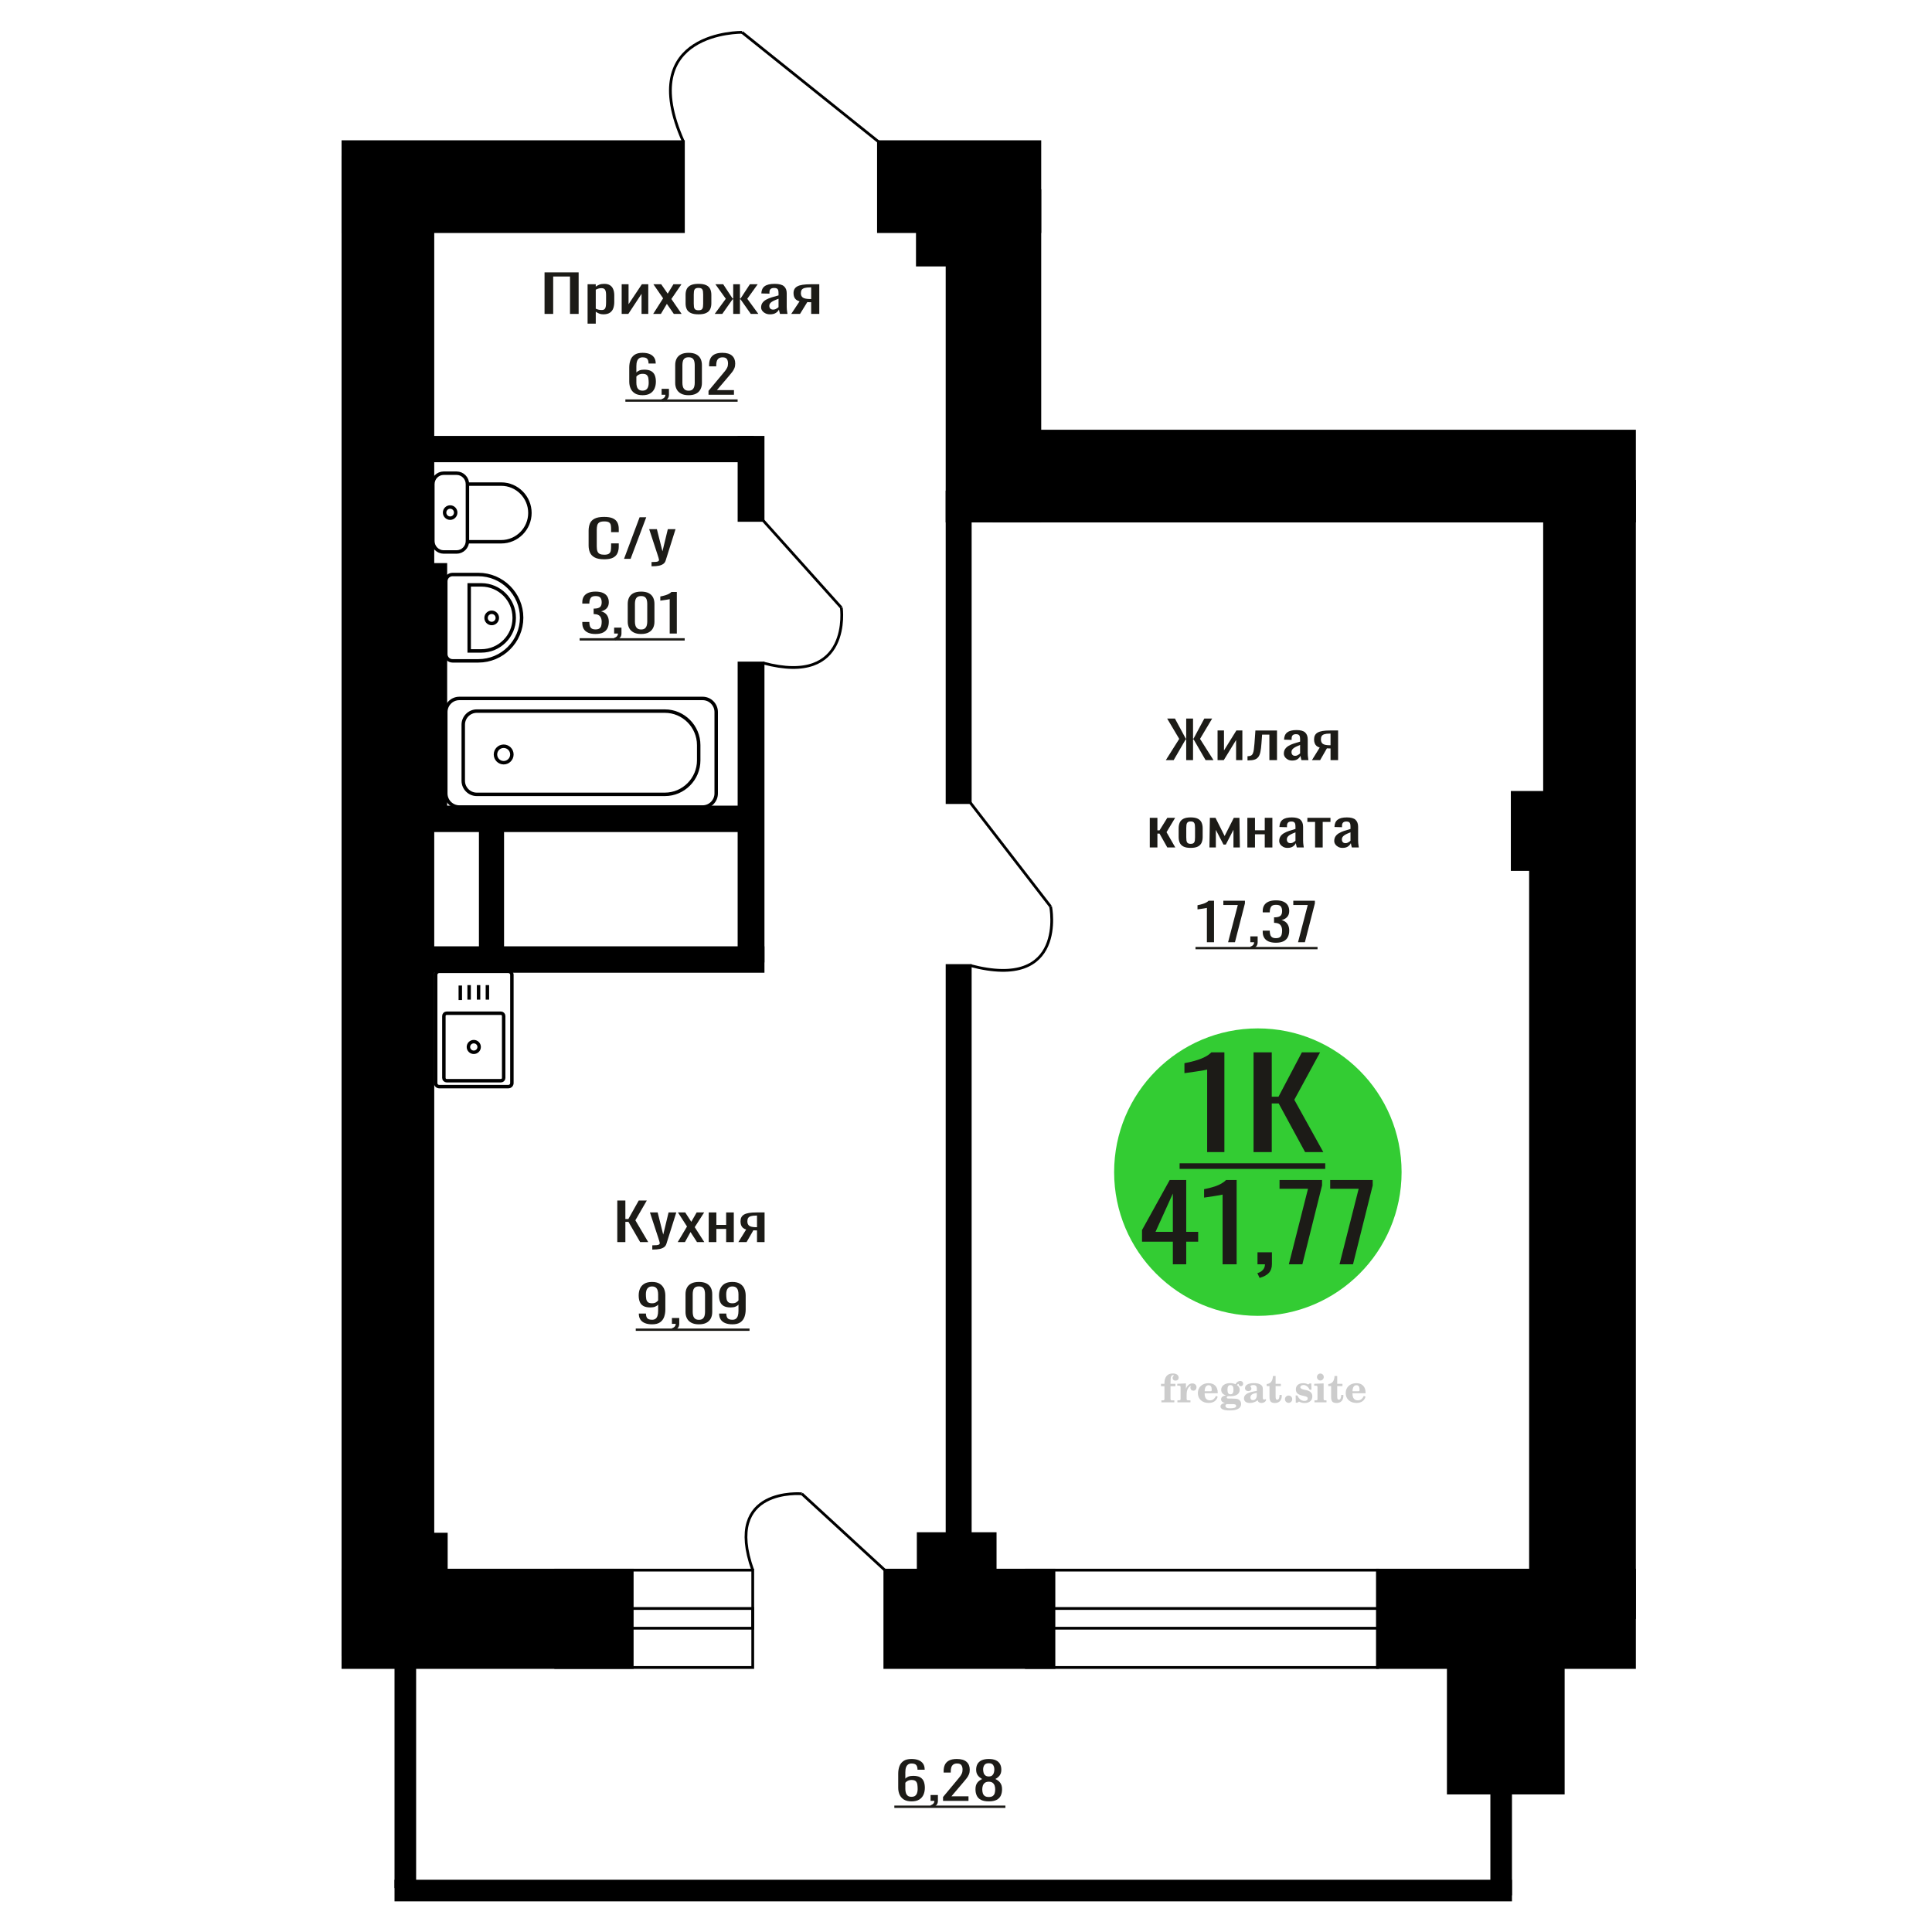 <?xml version="1.0" encoding="UTF-8"?>
<!DOCTYPE svg PUBLIC "-//W3C//DTD SVG 1.1//EN" "http://www.w3.org/Graphics/SVG/1.1/DTD/svg11.dtd">
<!-- Creator: CorelDRAW 2019 -->
<svg xmlns="http://www.w3.org/2000/svg" xml:space="preserve" width="140mm" height="140mm" version="1.1" style="shape-rendering:geometricPrecision; text-rendering:geometricPrecision; image-rendering:optimizeQuality; fill-rule:evenodd; clip-rule:evenodd"
viewBox="0 0 14000 14000"
 xmlns:xlink="http://www.w3.org/1999/xlink">
 <defs>
  <style type="text/css">
   <![CDATA[
    .str0 {stroke:black;stroke-width:25;stroke-miterlimit:22.926}
    .str2 {stroke:black;stroke-width:25.01;stroke-miterlimit:22.926}
    .str1 {stroke:black;stroke-width:20;stroke-miterlimit:22.926}
    .fil1 {fill:none}
    .fil5 {fill:black}
    .fil4 {fill:#1C1B17}
    .fil3 {fill:#33CC33}
    .fil0 {fill:#1C1B17;fill-rule:nonzero}
    .fil2 {fill:#CCCCCC;fill-rule:nonzero}
   ]]>
  </style>
 </defs>
 <g id="Слой_x0020_1">
  <polygon class="fil0" points="3945.98,2274.79 3945.98,1973.59 4193.03,1973.59 4193.03,2274.79 4130.44,2274.79 4130.44,2003.71 4008.58,2003.71 4008.58,2274.79 "/>
  <path id="1" class="fil0" d="M4257.85 2345.44l0 -285.58 59.27 0 0 17.11c7.02,-5.46 15.51,-10.17 25.48,-14.13 9.98,-3.97 21.79,-5.95 35.45,-5.95 16.63,0 29.82,2.91 39.61,8.73 9.79,5.83 17.07,13.14 21.88,21.94 4.8,8.8 7.94,17.73 9.42,26.78 1.47,9.05 2.22,16.79 2.22,23.24l0 52.06c0,15.12 -2.22,29.43 -6.66,42.95 -4.42,13.51 -12.45,24.41 -24.09,32.72 -11.63,8.3 -27.97,12.45 -49.02,12.45 -11.46,0 -21.6,-1.92 -30.47,-5.76 -8.86,-3.84 -16.8,-8.24 -23.82,-13.2l0 86.64 -59.27 0zm101.92 -98.91c10.34,0 17.73,-2.54 22.15,-7.62 4.44,-5.09 7.21,-11.96 8.32,-20.64 1.11,-8.68 1.66,-18.22 1.66,-28.63l0 -52.06c0,-8.93 -0.74,-17.17 -2.22,-24.73 -1.47,-7.56 -4.61,-13.57 -9.41,-18.04 -4.8,-4.46 -12.38,-6.69 -22.72,-6.69 -7.74,0 -15.13,1.12 -22.15,3.35 -7.02,2.23 -13.11,4.83 -18.28,7.81l0 137.58c5.54,2.73 11.82,5.02 18.83,6.88 7.02,1.86 14.96,2.79 23.82,2.79z"/>
  <polygon id="2" class="fil0" points="4504.91,2274.79 4504.91,2059.86 4554.77,2059.86 4554.77,2204.51 4651.15,2059.86 4697.68,2059.86 4697.68,2274.79 4648.93,2274.79 4648.93,2129.02 4553.1,2274.79 "/>
  <polygon id="3" class="fil0" points="4733.15,2274.79 4805.16,2161.75 4734.8,2059.86 4791.3,2059.86 4838.39,2127.91 4879.94,2059.86 4938.1,2059.86 4864.98,2166.58 4939.2,2274.79 4882.71,2274.79 4832.3,2201.91 4789.08,2274.79 "/>
  <path id="4" class="fil0" d="M5061.62 2277.76c-23.62,0 -42.28,-3.22 -55.94,-9.66 -13.67,-6.45 -23.35,-15.62 -29.07,-27.52 -5.74,-11.9 -8.6,-25.91 -8.6,-42.02l0 -62.47c0,-16.11 2.86,-30.12 8.6,-42.02 5.72,-11.9 15.4,-21.07 29.07,-27.52 13.66,-6.44 32.32,-9.66 55.94,-9.66 23.64,0 42.2,3.22 55.67,9.66 13.48,6.45 23.09,15.62 28.81,27.52 5.72,11.9 8.58,25.91 8.58,42.02l0 62.47c0,16.11 -2.86,30.12 -8.58,42.02 -5.72,11.9 -15.33,21.07 -28.81,27.52 -13.47,6.44 -32.03,9.66 -55.67,9.66zm0 -29.37c11.46,0 19.49,-2.23 24.11,-6.69 4.61,-4.47 7.38,-10.35 8.31,-17.67 0.92,-7.31 1.38,-14.93 1.38,-22.87l0 -67.3c0,-8.18 -0.46,-15.87 -1.38,-23.06 -0.93,-7.18 -3.7,-13.07 -8.31,-17.66 -4.62,-4.58 -12.65,-6.88 -24.11,-6.88 -11.44,0 -19.56,2.3 -24.37,6.88 -4.8,4.59 -7.66,10.48 -8.58,17.66 -0.92,7.19 -1.39,14.88 -1.39,23.06l0 67.3c0,7.94 0.47,15.56 1.39,22.87 0.92,7.32 3.78,13.2 8.58,17.67 4.81,4.46 12.93,6.69 24.37,6.69z"/>
  <polygon id="5" class="fil0" points="5179.07,2274.79 5259.39,2165.09 5184.04,2059.86 5240.55,2059.86 5308.69,2163.24 5313.13,2163.24 5313.13,2059.86 5361.87,2059.86 5361.87,2163.24 5366.29,2163.24 5433.88,2059.86 5490.38,2059.86 5415.05,2165.09 5495.36,2274.79 5440.52,2274.79 5366.29,2169.18 5361.87,2169.18 5361.87,2274.79 5313.13,2274.79 5313.13,2169.18 5308.14,2169.18 5233.9,2274.79 "/>
  <path id="6" class="fil0" d="M5579.56 2277.76c-12.56,0 -23.63,-2.41 -33.24,-7.25 -9.59,-4.83 -17.18,-11.03 -22.7,-18.59 -5.54,-7.56 -8.31,-15.55 -8.31,-23.98 0,-13.39 3.32,-24.67 9.96,-33.84 6.65,-9.17 15.79,-16.92 27.43,-23.24 11.63,-6.32 25.1,-11.84 40.43,-16.55 15.33,-4.71 31.49,-9.3 48.47,-13.76l0 -15.24c0,-8.68 -0.74,-15.87 -2.22,-21.57 -1.47,-5.7 -4.51,-9.98 -9.13,-12.83 -4.62,-2.85 -11.55,-4.28 -20.78,-4.28 -8.12,0 -14.67,1.24 -19.67,3.72 -4.99,2.48 -8.58,6.01 -10.8,10.6 -2.22,4.59 -3.32,9.98 -3.32,16.18l0 10.78 -58.72 -1.49c0.74,-23.8 8.86,-41.34 24.37,-52.61 15.52,-11.28 39.52,-16.92 72.03,-16.92 31.74,0 54.28,5.82 67.57,17.47 13.3,11.65 19.95,28.51 19.95,50.57l0 98.17c0,6.7 0.26,13.14 0.83,19.34 0.55,6.2 1.28,11.96 2.2,17.29 0.93,5.33 1.76,10.35 2.51,15.06l-54.3 0c-1.1,-3.97 -2.49,-8.99 -4.14,-15.06 -1.67,-6.07 -2.88,-11.59 -3.61,-16.55 -3.69,8.43 -10.8,16.3 -21.33,23.62 -10.52,7.31 -25.01,10.96 -43.48,10.96zm23.26 -34.21c5.92,0 11.45,-1.11 16.63,-3.34 5.17,-2.23 9.77,-4.77 13.84,-7.62 4.07,-2.86 6.84,-5.15 8.31,-6.88l0 -60.99c-9.24,3.47 -17.91,6.94 -26.04,10.41 -8.12,3.47 -15.22,7.13 -21.32,10.97 -6.09,3.85 -10.9,8.18 -14.4,13.02 -3.52,4.83 -5.26,10.35 -5.26,16.55 0,8.67 2.4,15.49 7.2,20.45 4.79,4.96 11.81,7.43 21.04,7.43z"/>
  <path id="7" class="fil0" d="M5733.56 2274.79l60.38 -91.1c-10.34,-2.73 -18.74,-6.82 -25.21,-12.27 -6.46,-5.46 -11.17,-12.15 -14.12,-20.08 -2.95,-7.94 -4.44,-16.86 -4.44,-26.78 0,-11.4 2.22,-21.19 6.66,-29.37 4.42,-8.18 11.44,-14.88 21.05,-20.08 9.59,-5.21 22.33,-9.05 38.21,-11.53 15.88,-2.48 35.45,-3.72 58.72,-3.72l62.05 0 0 214.93 -58.73 0 0 -84.78c-5.91,0 -10.89,-0.06 -14.95,-0.19 -4.07,-0.12 -8.49,-0.31 -13.29,-0.56l-52.63 85.53 -63.7 0zm137.93 -107.84c0.73,0 1.94,0 3.6,0 1.66,0 2.67,0 3.04,0l0 -84.41c-0.37,0 -1.38,0 -3.04,0 -1.66,0 -2.68,0 -3.05,0 -17.35,0 -31.1,1.43 -41.26,4.28 -10.16,2.85 -17.27,7.31 -21.34,13.39 -4.05,6.07 -6.09,14.19 -6.09,24.35 0,14.13 4.71,24.67 14.12,31.61 9.43,6.94 27.43,10.54 54.02,10.78z"/>
  <path class="fil1 str0" d="M3157.04 7848.52l0 -784.18c0,-14.06 11.6,-25.58 25.77,-25.58l500.78 0c14.17,0 25.77,11.52 25.77,25.58l0 784.18c0,14.07 -11.6,25.58 -25.77,25.58l-500.78 0c-14.17,0 -25.77,-11.51 -25.77,-25.58zm59.48 -37.29l0 -449.04c0,-11.04 9.1,-20.07 20.22,-20.07l392.92 0c11.12,0 20.22,9.03 20.22,20.07l0 449.04c0,11.04 -9.1,20.07 -20.22,20.07l-392.92 0c-11.12,0 -20.22,-9.03 -20.22,-20.07zm177.81 -224.52c0,-21.31 17.4,-38.58 38.87,-38.58 21.47,0 38.87,17.27 38.87,38.58 0,21.31 -17.4,38.58 -38.87,38.58 -21.47,0 -38.87,-17.27 -38.87,-38.58zm-58.84 -339.96l0 -105.15m63.95 102.23l0 -105.15m68.52 105.15l0 -105.15m63.95 105.15l0 -105.15"/>
  <path class="fil2" d="M8413 10045.42l0 -17.78 25.02 0 0 -5.65c0,-21.97 5.22,-38.99 15.71,-51.17 10.49,-12.19 25.21,-18.26 44.12,-18.26 13.27,0 23.76,2.73 31.52,8.14 7.76,5.41 11.66,12.7 11.66,21.87 0,6.82 -2.07,12.19 -6.21,16.09 -4.14,3.9 -9.87,5.83 -17.26,5.83 -6.07,0 -11.01,-1.78 -14.82,-5.36 -3.81,-3.57 -5.73,-8.18 -5.73,-13.78 0,-5.88 2.63,-11.1 7.95,-15.71 1.08,-1.08 1.64,-1.79 1.64,-2.07 0,-0.99 -0.47,-1.74 -1.36,-2.16 -0.94,-0.47 -2.45,-0.71 -4.57,-0.71 -7,0 -11.85,3.58 -14.53,10.68 -2.73,7.1 -4.09,21.54 -4.09,43.32l0 8.94 35.51 0 0 17.78 -35.51 0 0 91.43c0,4.14 0.84,6.97 2.59,8.47 1.74,1.51 5.08,2.26 10.01,2.26l15.06 0 0 14.11 -93.7 0 0 -14.11 12.37 -0.28c3.76,-0.19 6.3,-0.99 7.67,-2.5 1.31,-1.45 1.97,-4.09 1.97,-7.95l0 -91.43 -25.02 0z"/>
  <path id="1" class="fil2" d="M8532 10161.69l0 -14.11 13.22 -0.28c3.86,-0.29 6.44,-1.13 7.71,-2.54 1.27,-1.41 1.93,-4.05 1.93,-7.91l0 -84.47c0,-4.52 -0.99,-7.53 -3.01,-8.99 -2.02,-1.46 -6.21,-2.21 -12.56,-2.21 -0.84,0 -2.21,0.05 -4.09,0.14 -1.88,0.1 -3.29,0.14 -4.33,0.14l0 -13.82 62.89 -3.11 0 38.85c5.55,-12.74 12.14,-22.39 19.9,-28.88 7.71,-6.44 16.41,-9.69 26.15,-9.69 9.03,0 16.37,2.54 22.01,7.58 5.65,5.08 8.47,11.52 8.47,19.42 0,7.72 -2.07,13.88 -6.26,18.53 -4.18,4.66 -9.69,6.97 -16.51,6.97 -6.35,0 -11.52,-2.03 -15.52,-6.12 -4,-4.09 -6.02,-9.41 -6.02,-15.94 0,-2.59 0.42,-4.94 1.27,-7.15 0.8,-2.21 2.12,-4.33 3.86,-6.35 -10.49,3.38 -18.44,10.67 -23.94,21.77 -5.51,11.11 -8.28,25.59 -8.28,43.42l0 29.91c0,3.86 0.66,6.5 1.97,7.95 1.37,1.51 3.91,2.31 7.67,2.5l18.02 0.28 0 14.11 -94.55 0z"/>
  <path id="2" class="fil2" d="M8811.45 10115.12l12.42 5.93c-4.42,14.77 -12.14,26.01 -23.19,33.68 -11.1,7.67 -25.17,11.48 -42.24,11.48 -23.43,0 -42.29,-6.59 -56.68,-19.71 -14.35,-13.13 -21.54,-30.34 -21.54,-51.65 0,-21.26 7.15,-38.57 21.4,-51.83 14.3,-13.27 32.97,-19.9 56.02,-19.9 21.02,0 37.35,6.07 49.01,18.25 11.67,12.14 17.5,29.21 17.5,51.13l0 3.71 -94.83 0 0 1.93c0,16.33 3.3,28.65 9.83,36.97 6.59,8.33 16.37,12.47 29.31,12.47 9.45,0 17.78,-2.73 24.93,-8.19 7.19,-5.45 13.21,-13.54 18.06,-24.27zm-82.13 -33.58l43.37 0c2.96,0 5.03,-0.66 6.21,-1.93 1.18,-1.27 1.79,-3.62 1.79,-7.05 0,-12.14 -1.84,-20.98 -5.46,-26.49 -3.62,-5.5 -9.31,-8.27 -17.12,-8.27 -8.98,0 -15.85,3.62 -20.6,10.81 -4.71,7.25 -7.43,18.21 -8.19,32.93z"/>
  <path id="3" class="fil2" d="M8875.98 10166.82c-9.12,-2.31 -15.99,-5.69 -20.65,-10.26 -4.65,-4.56 -6.96,-10.16 -6.96,-16.88 0,-7.43 3.06,-13.55 9.22,-18.39 6.16,-4.8 15.05,-8.09 26.62,-9.84 -11.38,-3.05 -20.03,-8.04 -26.01,-15.05 -5.97,-6.96 -8.98,-15.47 -8.98,-25.49 0,-14.3 6.07,-25.97 18.2,-34.9 12.14,-8.99 27.99,-13.45 47.56,-13.45 6.91,0 13.4,0.7 19.56,2.07 6.17,1.36 12.14,3.43 17.92,6.16l4.85 -7.01c3.76,-5.36 8.28,-9.46 13.5,-12.37 5.22,-2.92 10.68,-4.38 16.37,-4.38 6.25,0 11.33,1.79 15.28,5.37 3.96,3.62 5.93,8.23 5.93,13.82 0,5.51 -1.5,10.02 -4.56,13.46 -3.01,3.43 -6.96,5.17 -11.81,5.17 -3.34,0 -6.16,-0.7 -8.56,-2.12 -2.4,-1.45 -4.33,-3.62 -5.78,-6.53 -0.57,-1.13 -0.9,-2.5 -1.09,-4.14 -0.28,-2.31 -1.27,-3.48 -2.91,-3.58 -1.65,0 -3.48,0.8 -5.51,2.4 -2.02,1.6 -3.66,3.62 -4.93,6.07 6.96,4.8 12.04,9.92 15.24,15.43 3.19,5.55 4.79,11.9 4.79,19.05 0,14.34 -5.83,25.58 -17.45,33.72 -11.62,8.14 -27.75,12.23 -48.4,12.23 -1.74,0 -4.18,-0.09 -7.34,-0.28 -3.1,-0.19 -5.36,-0.28 -6.72,-0.28 -4.33,0 -7.72,0.8 -10.11,2.44 -2.45,1.6 -3.67,3.81 -3.67,6.64 0,3.24 1.08,5.5 3.24,6.77 2.17,1.27 5.93,1.93 11.34,1.93l20.46 0c10.72,0 20.08,0.33 28.03,1.03 8,0.71 13.45,1.6 16.51,2.68 7.72,2.78 13.74,7.34 18.06,13.78 4.33,6.45 6.5,13.88 6.5,22.3 0,14.86 -7.06,26.29 -21.17,34.29 -14.11,8 -34.34,11.99 -60.73,11.99 -22.43,0 -39.32,-2.44 -50.65,-7.29 -11.34,-4.89 -17.03,-12.13 -17.03,-21.77 0,-6.35 2.77,-11.62 8.28,-15.9 5.5,-4.28 13.36,-7.25 23.56,-8.89zm13.88 7.85c-3.58,1.46 -6.12,3.15 -7.62,5.04 -1.51,1.88 -2.26,4.32 -2.26,7.38 0,6.16 2.68,10.72 8,13.64 5.31,2.96 13.59,4.42 24.83,4.42 15.24,0 26.53,-1.41 33.82,-4.18 7.29,-2.83 10.96,-7.15 10.96,-13.08 0,-4.66 -1.97,-8.04 -5.93,-10.11 -3.95,-2.07 -10.72,-3.11 -20.32,-3.11l-41.48 0zm4.8 -104.51c0,11.61 1.74,20.08 5.22,25.4 3.53,5.31 8.98,7.99 16.46,7.99 7.53,0 13.08,-2.68 16.7,-8.09 3.57,-5.36 5.36,-13.78 5.36,-25.3 0,-11.29 -1.79,-19.66 -5.36,-25.07 -3.62,-5.41 -9.17,-8.14 -16.7,-8.14 -7.48,0 -12.93,2.73 -16.46,8.14 -3.48,5.41 -5.22,13.78 -5.22,25.07z"/>
  <path id="4" class="fil2" d="M9107.22 10093.39c-16.7,2.68 -28.6,6.63 -35.66,11.86 -7.1,5.22 -10.63,12.55 -10.63,22.06 0,5.78 1.6,10.34 4.75,13.78 3.15,3.38 7.43,5.08 12.75,5.08 8.7,0 15.71,-3.25 20.93,-9.74 5.22,-6.49 7.86,-15.38 7.86,-26.67l0 -16.37zm43.74 35.75c0,4.52 0.8,7.71 2.4,9.64 1.6,1.93 4.23,2.87 7.81,2.87 1.64,0 3.52,-0.47 5.64,-1.46 2.12,-0.94 3.43,-1.41 4,-1.41 1.08,0 1.97,0.33 2.63,1.08 0.61,0.76 0.94,1.79 0.94,3.2 0,5.88 -3.34,11.25 -10.06,16.14 -6.73,4.84 -14.77,7.29 -24.13,7.29 -7.01,0 -12.98,-1.84 -17.92,-5.55 -4.99,-3.72 -7.9,-8.52 -8.85,-14.35 -7.71,6.3 -16.46,11.2 -26.24,14.68 -9.79,3.48 -19.85,5.22 -30.25,5.22 -13.5,0 -23.99,-2.92 -31.42,-8.8 -7.43,-5.88 -11.14,-14.16 -11.14,-24.83 0,-14.21 7.47,-25.64 22.38,-34.2 14.92,-8.61 38.53,-15.05 70.75,-19.38l0 -15.33c0,-9.93 -1.98,-16.94 -5.93,-21.07 -3.95,-4.14 -10.53,-6.21 -19.71,-6.21 -5.97,0 -11,0.98 -15.05,2.96 -4.09,1.98 -6.16,4.28 -6.16,6.82 0,0.66 1.22,2.54 3.67,5.69 2.44,3.11 3.67,6.59 3.67,10.49 0,5.32 -2.07,9.6 -6.26,12.89 -4.18,3.24 -9.64,4.89 -16.32,4.89 -6.82,0 -12.47,-1.97 -16.98,-5.93 -4.47,-3.95 -6.73,-8.89 -6.73,-14.86 0,-11.76 5.65,-20.88 16.94,-27.37 11.33,-6.45 27.28,-9.69 47.97,-9.69 11.57,0 21.73,1.17 30.53,3.52 8.75,2.31 15.99,5.79 21.68,10.35 4.52,3.53 7.67,7.48 9.46,11.95 1.79,4.42 2.68,11.24 2.68,20.41l0 60.35z"/>
  <path id="5" class="fil2" d="M9287.7 10108.35c0,0.66 0.09,1.65 0.24,2.96 0.14,1.32 0.18,2.31 0.18,2.97 0,16.51 -4.37,29.39 -13.12,38.66 -8.8,9.22 -20.98,13.83 -36.55,13.83 -14.2,0 -24.32,-3.34 -30.29,-10.07 -5.97,-6.68 -8.94,-18.48 -8.94,-35.41l0 -77 -20.32 0 0 -15.15c13.97,-0.89 24.84,-6.35 32.55,-16.27 7.72,-9.93 11.95,-23.95 12.7,-41.96l19.38 0 0 56.73 38.1 0 0 16.65 -38.1 0 0 74.78c0,9.55 0.9,15.9 2.64,19.01 1.74,3.15 4.79,4.7 9.22,4.7 5.41,0 9.5,-2.87 12.32,-8.56 2.77,-5.69 4.33,-14.3 4.61,-25.87l15.38 0z"/>
  <path id="6" class="fil2" d="M9337.61 10112.58c7.15,0 13.35,2.59 18.58,7.81 5.22,5.18 7.85,11.38 7.85,18.63 0,7.29 -2.59,13.54 -7.81,18.77 -5.17,5.22 -11.38,7.85 -18.62,7.85 -7.2,0 -13.36,-2.63 -18.54,-7.85 -5.22,-5.23 -7.8,-11.48 -7.8,-18.77 0,-7.15 2.63,-13.36 7.85,-18.58 5.22,-5.22 11.38,-7.86 18.49,-7.86z"/>
  <path id="7" class="fil2" d="M9388.88 10112.02l12.18 0c5.79,12.79 13.12,22.58 22.01,29.35 8.94,6.77 18.87,10.16 29.87,10.16 7.2,0 12.89,-1.6 17.08,-4.75 4.23,-3.2 6.35,-7.43 6.35,-12.79 0,-4.8 -1.84,-8.47 -5.55,-11.06 -3.72,-2.59 -11.62,-5.13 -23.76,-7.62 -20.84,-4 -35.51,-9.64 -44.02,-16.84 -8.52,-7.19 -12.75,-17.26 -12.75,-30.19 0,-14.35 4.75,-25.45 14.25,-33.31 9.5,-7.9 23,-11.85 40.45,-11.85 6.49,0 12.7,0.8 18.49,2.45 5.83,1.64 11.15,3.99 15.94,7.1l11.06 -7.57 11.61 0 1.37 45.15 -13.27 0c-4.93,-10.58 -11.33,-18.91 -19.14,-24.88 -7.81,-5.98 -16.18,-8.99 -25.16,-8.99 -6.82,0 -12.37,1.51 -16.65,4.57 -4.33,3.05 -6.5,6.86 -6.5,11.47 0,8.75 11.15,15.1 33.4,19.05 2.68,0.47 4.75,0.85 6.21,1.13 15.71,2.92 27.56,8.23 35.46,15.95 7.91,7.71 11.86,17.73 11.86,30.01 0,14.81 -4.99,26.53 -14.96,35.18 -9.97,8.7 -23.57,13.03 -40.83,13.03 -7.71,0 -15.05,-0.89 -21.92,-2.73 -6.91,-1.83 -13.12,-4.47 -18.76,-7.95l-12.14 8.42 -11.34 0 -0.84 -52.49z"/>
  <path id="8" class="fil2" d="M9543.2 9978.25c0,-7.01 2.4,-12.94 7.25,-17.78 4.84,-4.89 10.67,-7.34 17.59,-7.34 6.63,0 12.37,2.45 17.26,7.38 4.85,4.94 7.29,10.82 7.29,17.74 0,6.91 -2.4,12.84 -7.24,17.87 -4.85,5.03 -10.59,7.53 -17.31,7.53 -6.92,0 -12.75,-2.45 -17.59,-7.39 -4.85,-4.94 -7.25,-10.91 -7.25,-18.01zm48.26 158.56c0,3.95 0.66,6.68 1.93,8.09 1.32,1.41 3.91,2.21 7.76,2.4l11.2 0.28 0 14.11 -87.21 0 0 -14.11 12.28 -0.28c3.81,-0.19 6.39,-0.99 7.71,-2.5 1.37,-1.45 2.02,-4.14 2.02,-7.99l0 -84.48c0,-4.47 -0.98,-7.48 -3.01,-8.94 -2.02,-1.46 -6.16,-2.21 -12.41,-2.21 -0.85,0 -2.17,0.05 -4.1,0.14 -1.88,0.1 -3.34,0.14 -4.46,0.14l0 -13.82 68.29 -3.11 0 112.28z"/>
  <path id="9" class="fil2" d="M9734.17 10108.35c0,0.66 0.09,1.65 0.24,2.96 0.14,1.32 0.18,2.31 0.18,2.97 0,16.51 -4.37,29.39 -13.12,38.66 -8.8,9.22 -20.98,13.83 -36.55,13.83 -14.2,0 -24.32,-3.34 -30.29,-10.07 -5.97,-6.68 -8.94,-18.48 -8.94,-35.41l0 -77 -20.32 0 0 -15.15c13.97,-0.89 24.84,-6.35 32.55,-16.27 7.72,-9.93 11.95,-23.95 12.7,-41.96l19.38 0 0 56.73 38.1 0 0 16.65 -38.1 0 0 74.78c0,9.55 0.9,15.9 2.64,19.01 1.74,3.15 4.79,4.7 9.22,4.7 5.41,0 9.5,-2.87 12.32,-8.56 2.77,-5.69 4.33,-14.3 4.61,-25.87l15.38 0z"/>
  <path id="10" class="fil2" d="M9882.76 10115.12l12.42 5.93c-4.42,14.77 -12.14,26.01 -23.19,33.68 -11.1,7.67 -25.17,11.48 -42.24,11.48 -23.43,0 -42.29,-6.59 -56.68,-19.71 -14.35,-13.13 -21.54,-30.34 -21.54,-51.65 0,-21.26 7.15,-38.57 21.4,-51.83 14.3,-13.27 32.97,-19.9 56.02,-19.9 21.02,0 37.35,6.07 49.01,18.25 11.67,12.14 17.5,29.21 17.5,51.13l0 3.71 -94.83 0 0 1.93c0,16.33 3.3,28.65 9.83,36.97 6.59,8.33 16.37,12.47 29.31,12.47 9.45,0 17.78,-2.73 24.93,-8.19 7.19,-5.45 13.21,-13.54 18.06,-24.27zm-82.13 -33.58l43.37 0c2.96,0 5.03,-0.66 6.21,-1.93 1.18,-1.27 1.79,-3.62 1.79,-7.05 0,-12.14 -1.84,-20.98 -5.46,-26.49 -3.62,-5.5 -9.31,-8.27 -17.12,-8.27 -8.98,0 -15.85,3.62 -20.6,10.81 -4.71,7.25 -7.43,18.21 -8.19,32.93z"/>
  <circle class="fil3" cx="9114.91" cy="8493.66" r="1041.53"/>
  <path class="fil0" d="M8498.91 9161.45l0 -163.58 -223.47 0 0 -84.42 200.65 -362.59 119.81 0 0 375.4 86.53 0 0 71.61 -86.53 0 0 163.58 -96.99 0zm-125.53 -235.19l125.53 0 0 -277.4 -125.53 277.4z"/>
  <path id="1" class="fil0" d="M8859.3 9161.45l0 -505.05c-0.64,0.5 -7.76,2.01 -21.4,4.52 -13.62,2.51 -29,5.03 -46.12,7.54 -17.12,2.51 -32.33,4.77 -45.64,6.78 -13.32,2.01 -20.28,3.02 -20.92,3.02l0 -61.06c10.78,-2.01 23.29,-4.77 37.56,-8.29 14.27,-3.52 28.85,-7.79 43.75,-12.82 14.88,-5.02 29.15,-11.3 42.79,-18.84 13.62,-7.54 25.19,-16.34 34.7,-26.39l77.02 0 0 610.59 -101.74 0z"/>
  <path id="2" class="fil0" d="M9127.46 9260.2l-16.18 -34.68c17.12,-4.52 30.59,-12.43 40.42,-23.74 9.83,-11.31 14.73,-24.75 14.73,-40.33l-54.19 0 0 -86.69 104.6 0 0 85.18c0,26.64 -7.29,47.87 -21.87,63.7 -14.58,15.83 -37.09,28.02 -67.51,36.56z"/>
  <polygon id="3" class="fil0" points="9339.49,9161.45 9478.33,8614.18 9271.98,8614.18 9271.98,8550.86 9580.08,8550.86 9580.08,8590.06 9437.45,9161.45 "/>
  <polygon id="4" class="fil0" points="9706.54,9161.45 9845.38,8614.18 9639.03,8614.18 9639.03,8550.86 9947.12,8550.86 9947.12,8590.06 9804.49,9161.45 "/>
  <path class="fil0" d="M8747.48 8348.57l0 -597.9c-0.79,0.59 -9.54,2.38 -26.27,5.35 -16.73,2.98 -35.61,5.95 -56.62,8.93 -21.01,2.97 -39.69,5.65 -56.04,8.03 -16.34,2.38 -24.9,3.57 -25.68,3.57l0 -72.29c13.24,-2.38 28.61,-5.65 46.11,-9.81 17.52,-4.17 35.41,-9.22 53.7,-15.17 18.29,-5.95 35.81,-13.39 52.54,-22.31 16.73,-8.93 30.94,-19.34 42.61,-31.24l94.55 0 0 722.84 -124.9 0z"/>
  <polygon id="1" class="fil0" points="9083.69,8348.57 9083.69,7625.73 9215.61,7625.73 9215.61,7946.99 9264.64,7946.99 9433.91,7625.73 9565.83,7625.73 9379.05,7969.3 9589.18,8348.57 9457.26,8348.57 9265.8,7996.08 9215.61,7996.08 9215.61,8348.57 "/>
  <polygon id="2" class="fil4" points="8547.85,8429.7 9603.18,8429.7 9603.18,8470.26 8547.85,8470.26 "/>
  <polygon class="fil0" points="4473.16,9000.73 4473.16,8699.54 4531.64,8699.54 4531.64,8833.4 4553.38,8833.4 4628.43,8699.54 4686.92,8699.54 4604.1,8842.7 4697.27,9000.73 4638.78,9000.73 4553.89,8853.85 4531.64,8853.85 4531.64,9000.73 "/>
  <path id="1" class="fil0" d="M4726.76 9054.65l0 -30.49c13.46,0 24.17,-0.44 32.1,-1.31 7.93,-0.86 13.63,-2.47 17.08,-4.83 3.45,-2.35 5.18,-5.64 5.18,-9.85 0,-2.23 -1.21,-7.19 -3.64,-14.88 -2.4,-7.68 -4.99,-15.86 -7.75,-24.54l-60.05 -182.94 55.9 0 40.37 160.63 38.82 -160.63 55.9 0 -71.42 226.82c-3.1,10.41 -8.8,18.65 -17.08,24.73 -8.28,6.07 -18.9,10.47 -31.83,13.2 -12.95,2.72 -28.55,4.09 -46.84,4.09l-6.74 0z"/>
  <polygon id="2" class="fil0" points="4911.03,9000.73 4978.32,8887.69 4912.57,8785.81 4965.37,8785.81 5009.37,8853.85 5048.18,8785.81 5102.53,8785.81 5034.2,8892.52 5103.56,9000.73 5050.77,9000.73 5003.68,8927.85 4963.3,9000.73 "/>
  <polygon id="3" class="fil0" points="5135.66,9000.73 5135.66,8785.81 5191.05,8785.81 5191.05,8876.16 5261.95,8876.16 5261.95,8785.81 5317.34,8785.81 5317.34,9000.73 5261.95,9000.73 5261.95,8905.17 5191.05,8905.17 5191.05,9000.73 "/>
  <path id="4" class="fil0" d="M5350.46 9000.73l56.41 -91.1c-9.66,-2.73 -17.51,-6.82 -23.55,-12.27 -6.04,-5.46 -10.44,-12.15 -13.2,-20.08 -2.75,-7.93 -4.14,-16.86 -4.14,-26.77 0,-11.41 2.07,-21.2 6.22,-29.38 4.13,-8.18 10.69,-14.87 19.67,-20.08 8.96,-5.2 20.86,-9.05 35.7,-11.53 14.84,-2.47 33.13,-3.71 54.87,-3.71l57.96 0 0 214.92 -54.86 0 0 -84.78c-5.52,0 -10.17,-0.06 -13.97,-0.19 -3.8,-0.12 -7.93,-0.31 -12.43,-0.55l-49.16 85.52 -59.52 0zm128.88 -107.83c0.68,0 1.81,0 3.35,0 1.56,0 2.51,0 2.85,0l0 -84.41c-0.34,0 -1.29,0 -2.85,0 -1.54,0 -2.49,0 -2.84,0 -16.21,0 -29.08,1.42 -38.56,4.27 -9.49,2.86 -16.13,7.32 -19.93,13.39 -3.8,6.07 -5.69,14.19 -5.69,24.36 0,14.13 4.4,24.66 13.19,31.6 8.8,6.94 25.63,10.54 50.48,10.79z"/>
  <path class="fil0" d="M4655.78 2863.79c-22.53,0 -40.87,-4.4 -55.04,-13.2 -14.15,-8.8 -24.53,-20.7 -31.13,-35.7 -6.59,-15 -9.89,-31.67 -9.89,-50.02l0 -101.51c0,-19.58 2.9,-37.43 8.69,-53.55 5.79,-16.11 15.69,-29 29.69,-38.67 13.99,-9.67 33.23,-14.5 57.68,-14.5 20.27,0 37.4,2.85 51.41,8.55 13.99,5.7 24.78,14.01 32.34,24.92 7.56,10.9 11.5,24.17 11.82,39.78 0,0.5 0.08,1.18 0.25,2.05 0.15,0.87 0.23,1.67 0.23,2.42l-52.13 0c0,-14.63 -3.05,-25.79 -9.17,-33.47 -6.11,-7.69 -17.7,-11.53 -34.75,-11.53 -9.33,0 -17.38,2.29 -24.14,6.88 -6.75,4.59 -11.83,11.59 -15.2,21.01 -3.38,9.42 -5.06,21.57 -5.06,36.44l0 45.74c5.14,-6.2 12.46,-11.22 21.95,-15.06 9.5,-3.84 21.16,-5.76 34.99,-5.76 21.57,0 38.47,3.59 50.7,10.78 12.22,7.19 20.91,17.29 26.06,30.3 5.14,13.02 7.73,28.33 7.73,45.93 0,18.09 -3.22,34.58 -9.66,49.45 -6.44,14.88 -16.74,26.72 -30.9,35.52 -14.16,8.8 -32.98,13.2 -56.47,13.2zm0 -33.1c11.58,0 20.59,-2.54 27.03,-7.62 6.44,-5.08 11.02,-11.84 13.76,-20.27 2.73,-8.43 4.1,-17.6 4.1,-27.51 0,-11.9 -0.72,-22.93 -2.18,-33.1 -1.44,-10.16 -5.22,-18.28 -11.33,-24.35 -6.11,-6.08 -16.58,-9.11 -31.38,-9.11 -7.08,0 -13.52,0.99 -19.31,2.97 -5.79,1.98 -10.78,4.52 -14.97,7.62 -4.18,3.1 -7.55,6.39 -10.12,9.86l0 44.99c0,10.16 1.36,19.58 4.1,28.26 2.72,8.68 7.32,15.56 13.74,20.64 6.44,5.08 15.3,7.62 26.56,7.62z"/>
  <path id="1" class="fil0" d="M4802.04 2909.15l-8.21 -17.1c8.69,-2.23 15.53,-6.14 20.52,-11.72 4.98,-5.57 7.48,-12.21 7.48,-19.89l-27.51 0 0 -42.76 53.09 0 0 42.02c0,13.13 -3.7,23.61 -11.1,31.42 -7.4,7.81 -18.83,13.82 -34.27,18.03z"/>
  <path id="2" class="fil0" d="M4989.82 2863.79c-22.21,0 -40.47,-3.85 -54.8,-11.53 -14.32,-7.69 -24.93,-18.22 -31.85,-31.61 -6.92,-13.38 -10.38,-28.63 -10.38,-45.74l0 -129.77c0,-17.6 3.38,-33.03 10.14,-46.3 6.75,-13.26 17.29,-23.61 31.61,-31.05 14.32,-7.43 32.75,-11.15 55.28,-11.15 22.52,0 40.86,3.72 55.02,11.15 14.17,7.44 24.62,17.79 31.38,31.05 6.76,13.27 10.14,28.7 10.14,46.3l0 129.77c0,17.36 -3.47,32.73 -10.39,46.11 -6.92,13.39 -17.44,23.86 -31.61,31.43 -14.16,7.56 -32.35,11.34 -54.54,11.34zm0 -32.73c12.22,0 21.48,-2.72 27.75,-8.18 6.27,-5.45 10.62,-12.45 13.03,-21.01 2.42,-8.55 3.63,-17.41 3.63,-26.58l0 -130.52c0,-9.67 -1.13,-18.78 -3.38,-27.33 -2.26,-8.56 -6.52,-15.44 -12.8,-20.64 -6.27,-5.21 -15.68,-7.81 -28.23,-7.81 -12.56,0 -22.05,2.6 -28.48,7.81 -6.44,5.2 -10.78,12.08 -13.04,20.64 -2.26,8.55 -3.37,17.66 -3.37,27.33l0 130.52c0,9.17 1.2,18.03 3.62,26.58 2.41,8.56 6.92,15.56 13.51,21.01 6.6,5.46 15.85,8.18 27.76,8.18z"/>
  <path id="3" class="fil0" d="M5134.15 2860.44l0 -28.26 99.44 -119.36c7.4,-8.93 14.24,-17.23 20.51,-24.92 6.27,-7.68 11.42,-15.8 15.45,-24.35 4.02,-8.56 6.04,-18.41 6.04,-29.57 0,-13.88 -2.9,-24.79 -8.7,-32.72 -5.79,-7.93 -15.93,-11.9 -30.4,-11.9 -12.23,0 -21.73,2.6 -28.49,7.81 -6.76,5.21 -11.42,12.02 -13.99,20.45 -2.58,8.43 -3.87,17.48 -3.87,27.15l0 10.04 -51.65 0 0 -10.41c0,-18.1 3.14,-33.66 9.41,-46.67 6.28,-13.02 16.42,-23.12 30.42,-30.31 13.99,-7.19 32.58,-10.78 55.75,-10.78 31.53,0 55.03,6.88 70.48,20.64 15.44,13.75 23.17,32.78 23.17,57.08 0,12.89 -2.01,24.17 -6.04,33.83 -4.02,9.67 -9.25,18.72 -15.69,27.15 -6.43,8.43 -13.52,17.1 -21.24,26.03l-89.78 105.6 123.57 0 0 33.47 -184.39 0z"/>
  <polygon id="4" class="fil4" points="4531.72,2894.24 5345.09,2894.24 5345.09,2911.14 4531.72,2911.14 "/>
  <path class="fil1 str1" d="M5376.67 234.2c0,0 -783.8,-11.78 -424.42,792.46"/>
  <line class="fil1 str1" x1="6365.59" y1="1026.66" x2="5376.67" y2= "234.2" />
  <path class="fil1 str2" d="M3356.89 5657.71l0 -406.22c0,-54.2 44.17,-98.54 98.16,-98.54l1362.59 0c134.98,0 245.4,110.86 245.4,246.35l0 110.6c0,135.5 -110.42,246.35 -245.4,246.35l-1362.59 0c-53.99,0 -98.16,-44.34 -98.16,-98.54zm-126.53 91.76l0 -589.72c0,-54.2 44.18,-98.55 98.16,-98.55l1763.16 0c53.99,0 98.15,44.35 98.15,98.55l0 589.72c0,54.19 -44.16,98.53 -98.15,98.53l-1763.16 0c-53.98,0 -98.16,-44.34 -98.16,-98.53zm359.97 -282.31c0,-32.96 26.63,-59.69 59.48,-59.69 32.84,0 59.47,26.73 59.47,59.69 0,32.98 -26.63,59.71 -59.47,59.71 -32.85,0 -59.48,-26.73 -59.48,-59.71z"/>
  <path class="fil1 str0" d="M3230.37 4211.79l0 528.37c0,26.75 21.92,48.63 48.71,48.63l187.47 0c172.35,0 313.35,-140.76 313.35,-312.81l0 -0.01c0,-172.05 -141,-312.81 -313.35,-312.81l-187.47 0c-26.79,0 -48.71,21.88 -48.71,48.63zm169.53 26.46l0 478.5 88.31 0c130.85,0 237.91,-106.88 237.91,-237.5l0 -3.5c0,-130.63 -107.06,-237.5 -237.91,-237.5l-88.31 0zm122.35 239.25c0,22.48 18.25,40.7 40.77,40.7 22.51,0 40.77,-18.22 40.77,-40.7 0,-22.48 -18.26,-40.7 -40.77,-40.7 -22.52,0 -40.77,18.22 -40.77,40.7z"/>
  <path class="fil0" d="M8745.61 6828.06l0 -249.14c-0.32,0.25 -3.94,0.99 -10.86,2.23 -6.92,1.24 -14.72,2.48 -23.42,3.72 -8.69,1.24 -16.41,2.36 -23.16,3.35 -6.76,0.99 -10.31,1.48 -10.62,1.48l0 -30.12c5.47,-0.99 11.83,-2.35 19.06,-4.09 7.24,-1.73 14.64,-3.84 22.21,-6.32 7.55,-2.48 14.8,-5.58 21.72,-9.29 6.92,-3.72 12.8,-8.06 17.61,-13.02l39.1 0 0 301.2 -51.64 0z"/>
  <polygon id="1" class="fil0" points="8899.1,6828.06 8969.58,6558.1 8864.83,6558.1 8864.83,6526.86 9021.23,6526.86 9021.23,6546.2 8948.82,6828.06 "/>
  <path id="2" class="fil0" d="M9068.05 6876.77l-8.21 -17.1c8.69,-2.23 15.53,-6.14 20.52,-11.72 4.98,-5.57 7.48,-12.21 7.48,-19.89l-27.51 0 0 -42.76 53.09 0 0 42.02c0,13.13 -3.7,23.61 -11.1,31.42 -7.4,7.81 -18.83,13.82 -34.27,18.03z"/>
  <path id="3" class="fil0" d="M9245.69 6831.41c-21.24,0 -38.95,-3.1 -53.1,-9.3 -14.16,-6.2 -24.78,-15.12 -31.86,-26.77 -7.08,-11.65 -10.62,-25.41 -10.62,-41.28l0 -10.04 51.17 0c0,0.99 0,2.05 0,3.16 0,1.12 0,2.3 0,3.54 0.32,8.92 1.69,16.98 4.1,24.17 2.42,7.18 6.76,12.89 13.03,17.1 6.27,4.21 15.37,6.32 27.28,6.32 12.55,0 22.04,-2.29 28.48,-6.88 6.44,-4.58 10.77,-11.09 13.03,-19.52 2.25,-8.43 3.38,-18.1 3.38,-29 0,-15.87 -3.78,-28.82 -11.35,-38.86 -7.55,-10.04 -20.83,-15.56 -39.81,-16.55 -0.98,-0.25 -2.18,-0.37 -3.62,-0.37 -1.46,0 -2.66,0 -3.63,0l0 -39.79c0.97,0 2.09,0 3.38,0 1.28,0 2.41,0 3.37,0 18.35,-0.49 31.55,-4.21 39.6,-11.15 8.03,-6.95 12.06,-18.47 12.06,-34.59 0,-13.63 -2.98,-24.54 -8.93,-32.72 -5.95,-8.18 -17.78,-12.27 -35.48,-12.27 -17.7,0 -29.44,4.52 -35.23,13.57 -5.81,9.05 -9.01,20.64 -9.66,34.77 0,0.99 0,2.05 0,3.16 0,1.12 0,2.17 0,3.16l-51.17 0 0 -10.04c0,-16.11 3.54,-29.87 10.62,-41.27 7.08,-11.41 17.78,-20.21 32.1,-26.41 14.32,-6.19 32.1,-9.29 53.34,-9.29 21.56,0 39.42,3.1 53.58,9.29 14.17,6.2 24.79,15.06 31.86,26.59 7.08,11.53 10.62,25.35 10.62,41.46 0,18.1 -5.06,32.6 -15.2,43.51 -10.14,10.91 -23.74,18.34 -40.79,22.31 11.91,2.73 21.95,7.44 30.17,14.13 8.2,6.69 14.55,15.18 19.06,25.47 4.5,10.29 6.76,22.25 6.76,35.89 0,17.85 -3.22,33.4 -9.66,46.66 -6.42,13.27 -16.73,23.55 -30.89,30.87 -14.15,7.31 -32.82,10.97 -55.99,10.97z"/>
  <polygon id="4" class="fil0" points="9405.94,6828.06 9476.42,6558.1 9371.67,6558.1 9371.67,6526.86 9528.07,6526.86 9528.07,6546.2 9455.66,6828.06 "/>
  <polygon id="5" class="fil4" points="8663.06,6861.86 9547.37,6861.86 9547.37,6878.76 8663.06,6878.76 "/>
  <polygon class="fil0" points="8447.95,5508.23 8545.06,5354.28 8457.76,5207.03 8514.05,5207.03 8592.57,5352.42 8595.67,5352.42 8595.67,5207.03 8645.24,5207.03 8645.24,5352.42 8648.87,5352.42 8726.86,5207.03 8783.67,5207.03 8695.87,5354.28 8793.49,5508.23 8736.15,5508.23 8649.38,5357.63 8645.24,5357.63 8645.24,5508.23 8595.67,5508.23 8595.67,5357.63 8592.05,5357.63 8504.76,5508.23 "/>
  <polygon id="1" class="fil0" points="8822.92,5508.23 8822.92,5293.3 8869.41,5293.3 8869.41,5437.95 8959.28,5293.3 9002.66,5293.3 9002.66,5508.23 8957.21,5508.23 8957.21,5362.46 8867.85,5508.23 "/>
  <path id="2" class="fil0" d="M9039.85 5510.09l0 -30.12c10.34,0 18.52,-1.49 24.53,-4.46 6.03,-2.98 10.68,-8 13.95,-15.06 3.27,-7.07 5.78,-16.61 7.5,-28.64 1.72,-12.02 3.26,-27.08 4.64,-45.17l6.72 -93.34 156.5 0 0 214.93 -55.27 0 0 -184.81 -52.69 0 -4.65 63.22c-1.72,24.54 -4.21,44.86 -7.49,60.98 -3.26,16.11 -8.34,28.69 -15.23,37.74 -6.89,9.05 -16.1,15.43 -27.63,19.15 -11.54,3.72 -26.43,5.58 -44.68,5.58l-6.2 0z"/>
  <path id="3" class="fil0" d="M9363.18 5511.2c-11.71,0 -22.03,-2.41 -30.99,-7.25 -8.94,-4.83 -16.01,-11.03 -21.17,-18.59 -5.16,-7.56 -7.75,-15.55 -7.75,-23.98 0,-13.39 3.1,-24.67 9.29,-33.84 6.2,-9.17 14.73,-16.92 25.58,-23.24 10.84,-6.32 23.4,-11.84 37.69,-16.55 14.29,-4.71 29.37,-9.3 45.2,-13.76l0 -15.24c0,-8.68 -0.69,-15.87 -2.07,-21.57 -1.38,-5.7 -4.21,-9.98 -8.51,-12.83 -4.31,-2.85 -10.77,-4.28 -19.38,-4.28 -7.57,0 -13.68,1.24 -18.34,3.72 -4.65,2.48 -8,6.01 -10.07,10.6 -2.06,4.59 -3.09,9.98 -3.09,16.18l0 10.78 -54.76 -1.49c0.7,-23.8 8.27,-41.34 22.73,-52.61 14.47,-11.28 36.85,-16.92 67.15,-16.92 29.6,0 50.62,5.82 63.01,17.47 12.4,11.65 18.6,28.51 18.6,50.57l0 98.17c0,6.7 0.25,13.14 0.77,19.34 0.52,6.2 1.2,11.96 2.06,17.29 0.86,5.33 1.64,10.35 2.33,15.06l-50.62 0c-1.03,-3.97 -2.32,-8.99 -3.87,-15.06 -1.55,-6.07 -2.68,-11.59 -3.36,-16.55 -3.44,8.43 -10.07,16.3 -19.89,23.62 -9.8,7.31 -23.32,10.96 -40.54,10.96zm21.69 -34.21c5.52,0 10.67,-1.11 15.51,-3.34 4.82,-2.23 9.11,-4.77 12.9,-7.62 3.79,-2.86 6.37,-5.15 7.75,-6.88l0 -60.99c-8.61,3.47 -16.7,6.94 -24.28,10.41 -7.57,3.47 -14.2,7.13 -19.88,10.97 -5.68,3.85 -10.16,8.18 -13.43,13.02 -3.28,4.83 -4.9,10.35 -4.9,16.55 0,8.67 2.24,15.49 6.71,20.45 4.47,4.96 11.01,7.43 19.62,7.43z"/>
  <path id="4" class="fil0" d="M9506.77 5508.23l56.3 -91.1c-9.64,-2.73 -17.48,-6.82 -23.5,-12.27 -6.03,-5.46 -10.42,-12.15 -13.17,-20.08 -2.75,-7.94 -4.14,-16.86 -4.14,-26.78 0,-11.4 2.07,-21.19 6.21,-29.37 4.12,-8.18 10.66,-14.88 19.62,-20.08 8.95,-5.21 20.82,-9.05 35.63,-11.53 14.81,-2.48 33.06,-3.72 54.75,-3.72l57.86 0 0 214.93 -54.76 0 0 -84.78c-5.51,0 -10.15,-0.06 -13.94,-0.19 -3.8,-0.12 -7.92,-0.31 -12.39,-0.56l-49.08 85.53 -59.39 0zm128.61 -107.84c0.68,0 1.8,0 3.36,0 1.54,0 2.48,0 2.83,0l0 -84.41c-0.35,0 -1.29,0 -2.83,0 -1.56,0 -2.5,0 -2.85,0 -16.18,0 -29,1.43 -38.47,4.28 -9.48,2.85 -16.1,7.31 -19.89,13.39 -3.78,6.07 -5.69,14.19 -5.69,24.35 0,14.13 4.39,24.67 13.17,31.61 8.79,6.94 25.57,10.54 50.37,10.78z"/>
  <polygon id="5" class="fil0" points="8331.74,6141.12 8331.74,5926.19 8387,5926.19 8387,6016.92 8402.49,6016.92 8458.79,5926.19 8515.61,5926.19 8453.11,6030.31 8516.64,6141.12 8458.79,6141.12 8402.49,6040.72 8387,6040.72 8387,6141.12 "/>
  <path id="6" class="fil0" d="M8628.2 6144.09c-22.03,0 -39.42,-3.22 -52.16,-9.66 -12.75,-6.45 -21.77,-15.62 -27.11,-27.52 -5.35,-11.9 -8.01,-25.91 -8.01,-42.02l0 -62.47c0,-16.11 2.66,-30.12 8.01,-42.02 5.34,-11.9 14.36,-21.07 27.11,-27.52 12.74,-6.44 30.13,-9.66 52.16,-9.66 22.04,0 39.35,3.22 51.91,9.66 12.57,6.45 21.53,15.62 26.86,27.52 5.33,11.9 8,25.91 8,42.02l0 62.47c0,16.11 -2.67,30.12 -8,42.02 -5.33,11.9 -14.29,21.07 -26.86,27.52 -12.56,6.44 -29.87,9.66 -51.91,9.66zm0 -29.37c10.68,0 18.17,-2.23 22.47,-6.69 4.31,-4.47 6.89,-10.35 7.75,-17.67 0.87,-7.31 1.3,-14.93 1.3,-22.87l0 -67.3c0,-8.18 -0.43,-15.87 -1.3,-23.06 -0.86,-7.18 -3.44,-13.07 -7.75,-17.66 -4.3,-4.58 -11.79,-6.88 -22.47,-6.88 -10.67,0 -18.24,2.3 -22.72,6.88 -4.48,4.59 -7.14,10.48 -8,17.66 -0.86,7.19 -1.3,14.88 -1.3,23.06l0 67.3c0,7.94 0.44,15.56 1.3,22.87 0.86,7.32 3.52,13.2 8,17.67 4.48,4.46 12.05,6.69 22.72,6.69z"/>
  <polygon id="7" class="fil0" points="8764.04,6141.12 8767.15,5926.19 8807.95,5926.19 8874.06,6058.2 8940.69,5926.19 8981.49,5926.19 8984.58,6141.12 8938.11,6141.12 8938.11,6012.83 8882.84,6119.92 8865.8,6119.92 8810.53,6013.58 8810.53,6141.12 "/>
  <polygon id="8" class="fil0" points="9038.82,6141.12 9038.82,5926.19 9094.09,5926.19 9094.09,6016.55 9164.85,6016.55 9164.85,5926.19 9220.11,5926.19 9220.11,6141.12 9164.85,6141.12 9164.85,6045.55 9094.09,6045.55 9094.09,6141.12 "/>
  <path id="9" class="fil0" d="M9329.61 6144.09c-11.71,0 -22.03,-2.41 -30.99,-7.25 -8.95,-4.83 -16.02,-11.03 -21.17,-18.59 -5.17,-7.56 -7.75,-15.55 -7.75,-23.98 0,-13.39 3.1,-24.67 9.29,-33.84 6.2,-9.17 14.73,-16.92 25.57,-23.24 10.85,-6.32 23.41,-11.84 37.7,-16.55 14.29,-4.71 29.36,-9.3 45.2,-13.76l0 -15.24c0,-8.68 -0.7,-15.87 -2.07,-21.57 -1.38,-5.7 -4.21,-9.98 -8.52,-12.83 -4.3,-2.85 -10.76,-4.28 -19.37,-4.28 -7.57,0 -13.68,1.24 -18.34,3.72 -4.65,2.48 -8,6.01 -10.07,10.6 -2.07,4.59 -3.09,9.98 -3.09,16.18l0 10.78 -54.76 -1.49c0.7,-23.8 8.27,-41.34 22.73,-52.61 14.47,-11.28 36.85,-16.92 67.15,-16.92 29.6,0 50.62,5.82 63.01,17.47 12.4,11.65 18.6,28.51 18.6,50.57l0 98.17c0,6.7 0.25,13.14 0.77,19.34 0.52,6.2 1.2,11.96 2.06,17.29 0.86,5.33 1.64,10.35 2.33,15.06l-50.63 0c-1.02,-3.97 -2.32,-8.99 -3.86,-15.06 -1.55,-6.07 -2.68,-11.59 -3.36,-16.55 -3.44,8.43 -10.07,16.3 -19.89,23.62 -9.8,7.31 -23.32,10.96 -40.54,10.96zm21.69 -34.21c5.52,0 10.67,-1.11 15.5,-3.34 4.82,-2.23 9.12,-4.77 12.91,-7.62 3.79,-2.86 6.37,-5.15 7.75,-6.88l0 -60.99c-8.61,3.47 -16.7,6.94 -24.28,10.41 -7.57,3.47 -14.2,7.13 -19.88,10.97 -5.68,3.85 -10.16,8.18 -13.43,13.02 -3.28,4.83 -4.9,10.35 -4.9,16.55 0,8.67 2.23,15.49 6.71,20.45 4.47,4.96 11.01,7.43 19.62,7.43z"/>
  <polygon id="10" class="fil0" points="9529.49,6141.12 9529.49,5955.94 9473.71,5955.94 9473.71,5926.19 9641.06,5926.19 9641.06,5955.94 9584.76,5955.94 9584.76,6141.12 "/>
  <path id="11" class="fil0" d="M9728.34 6144.09c-11.71,0 -22.03,-2.41 -30.99,-7.25 -8.94,-4.83 -16.01,-11.03 -21.16,-18.59 -5.17,-7.56 -7.76,-15.55 -7.76,-23.98 0,-13.39 3.1,-24.67 9.3,-33.84 6.19,-9.17 14.72,-16.92 25.57,-23.24 10.85,-6.32 23.4,-11.84 37.69,-16.55 14.3,-4.71 29.37,-9.3 45.2,-13.76l0 -15.24c0,-8.68 -0.69,-15.87 -2.07,-21.57 -1.37,-5.7 -4.21,-9.98 -8.51,-12.83 -4.31,-2.85 -10.77,-4.28 -19.38,-4.28 -7.57,0 -13.68,1.24 -18.33,3.72 -4.66,2.48 -8,6.01 -10.07,10.6 -2.07,4.59 -3.1,9.98 -3.1,16.18l0 10.78 -54.75 -1.49c0.69,-23.8 8.26,-41.34 22.72,-52.61 14.47,-11.28 36.85,-16.92 67.16,-16.92 29.6,0 50.61,5.82 63,17.47 12.4,11.65 18.6,28.51 18.6,50.57l0 98.17c0,6.7 0.25,13.14 0.78,19.34 0.51,6.2 1.19,11.96 2.05,17.29 0.86,5.33 1.64,10.35 2.34,15.06l-50.63 0c-1.03,-3.97 -2.32,-8.99 -3.86,-15.06 -1.56,-6.07 -2.68,-11.59 -3.36,-16.55 -3.45,8.43 -10.07,16.3 -19.89,23.62 -9.81,7.31 -23.33,10.96 -40.55,10.96zm21.7 -34.21c5.51,0 10.66,-1.11 15.5,-3.34 4.82,-2.23 9.11,-4.77 12.9,-7.62 3.79,-2.86 6.38,-5.15 7.75,-6.88l0 -60.99c-8.61,3.47 -16.69,6.94 -24.28,10.41 -7.57,3.47 -14.19,7.13 -19.87,10.97 -5.68,3.85 -10.17,8.18 -13.43,13.02 -3.28,4.83 -4.91,10.35 -4.91,16.55 0,8.67 2.24,15.49 6.71,20.45 4.47,4.96 11.02,7.43 19.63,7.43z"/>
  <path class="fil1 str1" d="M5810.38 10824.68c0,0 -572.29,-52.05 -355.78,553.02"/>
  <line class="fil1 str1" x1="6411.85" y1="11377.7" x2="5810.34" y2= "10824.68" />
  <polygon class="fil5 str1" points="6411.84,11377.71 6411.84,12083.2 7637.18,12083.2 7637.18,11377.71 "/>
  <path class="fil0" d="M4725.17 9596.57c-20.26,0 -37.56,-2.92 -51.88,-8.74 -14.32,-5.83 -25.19,-14.32 -32.58,-25.47 -7.4,-11.16 -11.27,-24.67 -11.58,-40.54 0,-0.49 0,-1.05 0,-1.67 0,-0.62 0,-1.18 0,-1.67l51.64 0c0,14.38 3.06,25.47 9.17,33.28 6.12,7.81 18.02,11.71 35.73,11.71 9.64,0 17.69,-2.29 24.13,-6.88 6.44,-4.58 11.25,-11.65 14.47,-21.19 3.22,-9.55 4.83,-21.63 4.83,-36.26l0 -45.74c-4.83,6.2 -11.98,11.22 -21.48,15.06 -9.49,3.85 -21.32,5.77 -35.48,5.77 -21.56,0 -38.45,-3.66 -50.68,-10.97 -12.23,-7.31 -20.83,-17.48 -25.82,-30.49 -5,-13.02 -7.49,-28.2 -7.49,-45.55 0,-18.35 3.22,-34.9 9.66,-49.65 6.44,-14.75 16.81,-26.46 31.13,-35.14 14.32,-8.67 33.06,-13.01 56.23,-13.01 22.54,0 40.88,4.4 55.03,13.2 14.16,8.8 24.55,20.64 31.14,35.51 6.6,14.87 9.9,31.48 9.9,49.83l0 101.14c0,19.34 -2.9,37.19 -8.69,53.55 -5.79,16.36 -15.62,29.44 -29.44,39.23 -13.84,9.79 -33.15,14.69 -57.94,14.69zm0 -152.46c11.27,0 20.44,-2.17 27.52,-6.51 7.08,-4.34 12.56,-9.11 16.41,-14.32l0 -44.62c0,-10.41 -1.28,-19.89 -3.85,-28.44 -2.59,-8.56 -7.09,-15.37 -13.53,-20.46 -6.43,-5.08 -15.28,-7.62 -26.55,-7.62 -11.25,0 -20.18,2.6 -26.78,7.81 -6.6,5.21 -11.26,11.96 -14,20.27 -2.74,8.3 -4.1,17.41 -4.1,27.33 0,11.9 0.72,22.93 2.16,33.09 1.46,10.17 5.31,18.28 11.6,24.36 6.27,6.07 16.65,9.11 31.12,9.11z"/>
  <path id="1" class="fil0" d="M4876.76 9641.93l-8.22 -17.1c8.7,-2.23 15.54,-6.14 20.52,-11.72 4.99,-5.57 7.48,-12.21 7.48,-19.89l-27.51 0 0 -42.76 53.1 0 0 42.02c0,13.13 -3.7,23.61 -11.1,31.42 -7.4,7.81 -18.84,13.82 -34.27,18.03z"/>
  <path id="2" class="fil0" d="M5064.53 9596.57c-22.21,0 -40.46,-3.85 -54.79,-11.53 -14.32,-7.69 -24.94,-18.22 -31.86,-31.61 -6.92,-13.38 -10.37,-28.63 -10.37,-45.74l0 -129.77c0,-17.6 3.37,-33.03 10.14,-46.3 6.75,-13.26 17.29,-23.61 31.61,-31.05 14.31,-7.43 32.75,-11.15 55.27,-11.15 22.52,0 40.86,3.72 55.03,11.15 14.16,7.44 24.61,17.79 31.37,31.05 6.77,13.27 10.14,28.7 10.14,46.3l0 129.77c0,17.36 -3.47,32.73 -10.38,46.11 -6.92,13.39 -17.45,23.86 -31.61,31.43 -14.17,7.56 -32.35,11.34 -54.55,11.34zm0 -32.73c12.23,0 21.48,-2.72 27.75,-8.18 6.27,-5.45 10.62,-12.45 13.04,-21.01 2.41,-8.55 3.62,-17.41 3.62,-26.58l0 -130.52c0,-9.67 -1.13,-18.78 -3.38,-27.33 -2.26,-8.56 -6.51,-15.44 -12.8,-20.64 -6.27,-5.21 -15.68,-7.81 -28.23,-7.81 -12.55,0 -22.04,2.6 -28.48,7.81 -6.44,5.2 -10.78,12.08 -13.03,20.64 -2.26,8.55 -3.38,17.66 -3.38,27.33l0 130.52c0,9.17 1.21,18.03 3.62,26.58 2.42,8.56 6.92,15.56 13.52,21.01 6.59,5.46 15.85,8.18 27.75,8.18z"/>
  <path id="3" class="fil0" d="M5307.33 9596.57c-20.26,0 -37.57,-2.92 -51.89,-8.74 -14.31,-5.83 -25.18,-14.32 -32.58,-25.47 -7.4,-11.16 -11.27,-24.67 -11.58,-40.54 0,-0.49 0,-1.05 0,-1.67 0,-0.62 0,-1.18 0,-1.67l51.64 0c0,14.38 3.06,25.47 9.18,33.28 6.11,7.81 18.02,11.71 35.72,11.71 9.65,0 17.7,-2.29 24.14,-6.88 6.43,-4.58 11.25,-11.65 14.47,-21.19 3.22,-9.55 4.83,-21.63 4.83,-36.26l0 -45.74c-4.83,6.2 -11.98,11.22 -21.49,15.06 -9.48,3.85 -21.31,5.77 -35.47,5.77 -21.57,0 -38.45,-3.66 -50.68,-10.97 -12.23,-7.31 -20.84,-17.48 -25.82,-30.49 -5,-13.02 -7.49,-28.2 -7.49,-45.55 0,-18.35 3.22,-34.9 9.66,-49.65 6.44,-14.75 16.81,-26.46 31.13,-35.14 14.31,-8.67 33.06,-13.01 56.23,-13.01 22.54,0 40.88,4.4 55.03,13.2 14.16,8.8 24.54,20.64 31.14,35.51 6.59,14.87 9.89,31.48 9.89,49.83l0 101.14c0,19.34 -2.89,37.19 -8.68,53.55 -5.79,16.36 -15.62,29.44 -29.44,39.23 -13.84,9.79 -33.16,14.69 -57.94,14.69zm0 -152.46c11.27,0 20.43,-2.17 27.52,-6.51 7.07,-4.34 12.55,-9.11 16.41,-14.32l0 -44.62c0,-10.41 -1.29,-19.89 -3.86,-28.44 -2.58,-8.56 -7.08,-15.37 -13.52,-20.46 -6.43,-5.08 -15.28,-7.62 -26.55,-7.62 -11.25,0 -20.19,2.6 -26.78,7.81 -6.61,5.21 -11.27,11.96 -14.01,20.27 -2.74,8.3 -4.1,17.41 -4.1,27.33 0,11.9 0.73,22.93 2.17,33.09 1.45,10.17 5.31,18.28 11.59,24.36 6.27,6.07 16.66,9.11 31.13,9.11z"/>
  <polygon id="4" class="fil4" points="4606.92,9627.02 5431.39,9627.02 5431.39,9643.92 4606.92,9643.92 "/>
  <path class="fil0" d="M4378.1 4052.81c-29.67,0 -52.7,-4.47 -69.09,-13.39 -16.4,-8.92 -27.79,-20.95 -34.16,-36.07 -6.39,-15.12 -9.58,-31.98 -9.58,-50.57l0 -106.35c0,-20.33 3.19,-38.05 9.58,-53.17 6.37,-15.13 17.76,-26.84 34.16,-35.14 16.39,-8.31 39.42,-12.46 69.09,-12.46 26.23,0 47.02,3.47 62.38,10.41 15.35,6.94 26.39,16.86 33.13,29.75 6.72,12.89 10.09,28.38 10.09,46.48l0 23.8 -55.39 0 0 -21.2c0,-11.15 -0.78,-21.01 -2.32,-29.56 -1.56,-8.55 -5.78,-15.18 -12.68,-19.89 -6.91,-4.71 -18.46,-7.07 -34.69,-7.07 -16.57,0 -28.63,2.54 -36.23,7.62 -7.59,5.09 -12.5,12.28 -14.74,21.57 -2.25,9.3 -3.37,20.14 -3.37,32.54l0 119.36c0,15.12 1.72,27.09 5.18,35.89 3.45,8.8 9.14,15.06 17.07,18.77 7.94,3.72 18.64,5.58 32.09,5.58 15.88,0 27.27,-2.54 34.17,-7.62 6.89,-5.08 11.21,-12.09 12.93,-21.01 1.73,-8.92 2.59,-19.34 2.59,-31.24l0 -22.31 55.39 0 0 22.31c0,18.35 -3.11,34.52 -9.31,48.53 -6.23,14.01 -16.92,24.91 -32.1,32.72 -15.19,7.81 -36.58,11.72 -64.19,11.72z"/>
  <polygon id="1" class="fil0" points="4521.99,4049.46 4634.84,3748.26 4682.97,3748.26 4569.61,4049.46 "/>
  <path id="2" class="fil0" d="M4721.26 4103.38l0 -30.49c13.46,0 24.17,-0.44 32.1,-1.3 7.94,-0.87 13.63,-2.48 17.08,-4.84 3.45,-2.35 5.18,-5.64 5.18,-9.85 0,-2.23 -1.21,-7.19 -3.63,-14.88 -2.41,-7.68 -5,-15.86 -7.76,-24.54l-60.05 -182.95 55.9 0 40.39 160.64 38.82 -160.64 55.88 0 -71.42 226.83c-3.1,10.41 -8.79,18.65 -17.08,24.73 -8.28,6.07 -18.89,10.47 -31.83,13.2 -12.95,2.72 -28.55,4.09 -46.84,4.09l-6.74 0z"/>
  <path class="fil0" d="M4315.16 4594.15c-21.24,0 -38.95,-3.1 -53.1,-9.3 -14.16,-6.2 -24.78,-15.12 -31.86,-26.77 -7.08,-11.65 -10.62,-25.41 -10.62,-41.28l0 -10.04 51.17 0c0,0.99 0,2.05 0,3.16 0,1.12 0,2.3 0,3.54 0.32,8.92 1.69,16.98 4.1,24.17 2.42,7.18 6.76,12.89 13.03,17.1 6.27,4.21 15.37,6.32 27.28,6.32 12.55,0 22.04,-2.29 28.48,-6.88 6.44,-4.58 10.77,-11.09 13.03,-19.52 2.25,-8.43 3.38,-18.1 3.38,-29 0,-15.87 -3.78,-28.82 -11.35,-38.86 -7.55,-10.04 -20.83,-15.56 -39.81,-16.55 -0.98,-0.25 -2.18,-0.37 -3.62,-0.37 -1.46,0 -2.67,0 -3.63,0l0 -39.79c0.96,0 2.09,0 3.38,0 1.28,0 2.41,0 3.37,0 18.35,-0.49 31.55,-4.21 39.6,-11.15 8.03,-6.95 12.06,-18.47 12.06,-34.59 0,-13.63 -2.98,-24.54 -8.93,-32.72 -5.95,-8.18 -17.78,-12.27 -35.48,-12.27 -17.7,0 -29.44,4.52 -35.23,13.57 -5.81,9.05 -9.01,20.64 -9.66,34.77 0,0.99 0,2.05 0,3.16 0,1.12 0,2.17 0,3.16l-51.17 0 0 -10.04c0,-16.11 3.54,-29.87 10.62,-41.27 7.08,-11.41 17.78,-20.21 32.1,-26.41 14.32,-6.19 32.1,-9.29 53.34,-9.29 21.56,0 39.42,3.1 53.58,9.29 14.17,6.2 24.79,15.06 31.86,26.59 7.07,11.53 10.62,25.35 10.62,41.46 0,18.1 -5.06,32.6 -15.2,43.51 -10.14,10.91 -23.75,18.34 -40.79,22.31 11.9,2.73 21.95,7.44 30.17,14.13 8.2,6.69 14.55,15.18 19.06,25.47 4.5,10.29 6.76,22.25 6.76,35.89 0,17.85 -3.22,33.4 -9.66,46.66 -6.43,13.27 -16.73,23.55 -30.89,30.87 -14.15,7.31 -32.82,10.97 -55.99,10.97z"/>
  <path id="1" class="fil0" d="M4458.04 4639.51l-8.22 -17.1c8.7,-2.23 15.54,-6.14 20.53,-11.72 4.98,-5.57 7.47,-12.21 7.47,-19.89l-27.5 0 0 -42.76 53.09 0 0 42.02c0,13.13 -3.7,23.61 -11.1,31.42 -7.4,7.81 -18.83,13.82 -34.27,18.03z"/>
  <path id="2" class="fil0" d="M4645.81 4594.15c-22.21,0 -40.46,-3.85 -54.79,-11.53 -14.32,-7.69 -24.94,-18.22 -31.85,-31.61 -6.92,-13.38 -10.38,-28.63 -10.38,-45.74l0 -129.77c0,-17.6 3.38,-33.03 10.14,-46.3 6.75,-13.26 17.29,-23.61 31.61,-31.05 14.32,-7.43 32.75,-11.15 55.27,-11.15 22.53,0 40.87,3.72 55.03,11.15 14.16,7.44 24.61,17.79 31.38,31.05 6.76,13.27 10.14,28.7 10.14,46.3l0 129.77c0,17.36 -3.47,32.73 -10.39,46.11 -6.92,13.39 -17.45,23.86 -31.61,31.43 -14.16,7.56 -32.35,11.34 -54.55,11.34zm0 -32.73c12.23,0 21.49,-2.72 27.76,-8.18 6.27,-5.45 10.62,-12.45 13.03,-21.01 2.42,-8.55 3.62,-17.41 3.62,-26.58l0 -130.52c0,-9.67 -1.13,-18.78 -3.37,-27.33 -2.26,-8.56 -6.52,-15.44 -12.8,-20.64 -6.27,-5.21 -15.68,-7.81 -28.24,-7.81 -12.55,0 -22.04,2.6 -28.48,7.81 -6.43,5.2 -10.77,12.08 -13.03,20.64 -2.26,8.55 -3.37,17.66 -3.37,27.33l0 130.52c0,9.17 1.2,18.03 3.62,26.58 2.41,8.56 6.92,15.56 13.51,21.01 6.6,5.46 15.85,8.18 27.75,8.18z"/>
  <path id="3" class="fil0" d="M4852.9 4590.8l0 -249.14c-0.32,0.25 -3.94,0.99 -10.86,2.23 -6.92,1.24 -14.72,2.48 -23.42,3.72 -8.68,1.24 -16.41,2.36 -23.16,3.35 -6.76,0.99 -10.3,1.48 -10.62,1.48l0 -30.12c5.47,-0.99 11.83,-2.35 19.06,-4.09 7.24,-1.73 14.64,-3.84 22.21,-6.32 7.56,-2.48 14.8,-5.58 21.72,-9.29 6.92,-3.72 12.8,-8.06 17.61,-13.02l39.1 0 0 301.2 -51.64 0z"/>
  <polygon id="4" class="fil4" points="4200.27,4624.6 4961.51,4624.6 4961.51,4641.5 4200.27,4641.5 "/>
  <path class="fil1 str0" d="M3136.67 3508.01l0 412.79c0,43.5 35.35,79.08 78.56,79.08l93.4 0c43.21,0 78.56,-35.58 78.56,-79.08l0 -412.79c0,-43.49 -35.35,-79.07 -78.56,-79.07l-93.4 0c-43.21,0 -78.56,35.58 -78.56,79.07zm250.52 0l0 417.73 245.26 0c114.12,0 207.49,-93.98 207.49,-208.86l0 -0.01c0,-114.87 -93.37,-208.86 -207.49,-208.86l-245.26 0zm-165.47 206.39c0,22.36 18.01,40.48 40.21,40.48 22.21,0 40.21,-18.12 40.21,-40.48 0,-22.35 -18,-40.47 -40.21,-40.47 -22.2,0 -40.21,18.12 -40.21,40.47z"/>
  <path class="fil1 str1" d="M6096.74 4403.53c0,0 78.92,574.66 -567.18,400.72"/>
  <line class="fil1 str1" x1="5529.55" y1="3770.96" x2="6096.75" y2= "4403.53" />
  <polygon class="fil5 str1" points="4581.24,11377.71 4581.24,12083.2 2485.06,12083.2 2485.06,11377.71 "/>
  <polygon class="fil1 str1" points="4027.07,11377.71 4027.07,12083.2 5454.61,12083.2 5454.61,11377.71 "/>
  <polygon class="fil1 str1" points="5454.61,11798.67 5454.61,11655.63 4091.25,11655.63 4091.25,11798.67 "/>
  <path class="fil1 str1" d="M7613.25 6569.78c0,0 121.67,613.3 -582.41,426.75"/>
  <line class="fil1 str1" x1="7030.84" y1="5815.86" x2="7613.25" y2= "6569.8" />
  <polygon class="fil5 str1" points="2485.07,1678.27 2485.07,1026.66 4952.24,1026.66 4952.24,1678.27 "/>
  <polygon class="fil5 str1" points="10946.36,12329.01 10946.36,13724.49 10809.77,13724.49 10809.77,12329.01 "/>
  <polygon class="fil5 str1" points="3030.31,6019.31 3030.31,5847.99 5421.89,5847.99 5421.89,6019.31 "/>
  <polygon class="fil5 str1" points="3642.58,5947.99 3642.58,6966.29 3480.53,6966.29 3480.53,5947.99 "/>
  <polygon class="fil5 str1" points="11844.05,3487.93 11192.44,3487.93 11192.44,11721.23 11844.05,11721.23 "/>
  <polygon class="fil5 str1" points="11366.41,6193.82 11090.69,6193.82 11090.69,11609.73 11366.41,11609.73 "/>
  <polygon class="fil5 str1" points="7030.85,3565.43 6862.86,3565.43 6862.86,5815.86 7030.85,5815.86 "/>
  <polygon class="fil5 str1" points="3136.67,1139.48 2485.06,1139.48 2485.06,11991.46 3136.67,11991.46 "/>
  <polygon class="fil5 str1" points="7203.38,3124.14 7203.38,3775.75 11844.05,3775.75 11844.05,3124.14 "/>
  <polygon class="fil5 str1" points="3086.06,3168.86 5452.34,3168.86 5452.34,3339.39 3086.06,3339.39 "/>
  <polygon class="fil5 str1" points="2741.62,11116.98 3233.97,11116.98 3233.97,11445.78 2741.62,11445.78 "/>
  <polygon class="fil5 str1" points="10958.1,6300.56 10958.1,5741.93 11274.57,5741.93 11274.57,6300.56 "/>
  <polygon class="fil5 str1" points="3017.19,5933.33 3017.19,4090.37 3230.37,4090.37 3230.37,5933.33 "/>
  <polygon class="fil5 str1" points="5529.55,3168.86 5529.55,3770.96 5355.31,3770.96 5355.31,3168.86 "/>
  <polygon class="fil5 str1" points="5529.55,6964.31 5529.55,4804.26 5355.31,4804.26 5355.31,6964.31 "/>
  <polygon class="fil5 str1" points="7030.85,11515.35 6862.86,11515.35 6862.86,6996.53 7030.85,6996.53 "/>
  <polygon class="fil5 str1" points="2868.83,13631.41 10946.36,13631.41 10946.36,13768.01 2868.83,13768.01 "/>
  <polygon class="fil5 str1" points="3005.42,11872.07 3005.42,13671.61 2868.82,13671.61 2868.82,11872.07 "/>
  <polygon class="fil5 str1" points="6653.79,11476.42 6653.79,11113.39 7211.34,11113.39 7211.34,11476.42 "/>
  <polygon class="fil5 str1" points="6365.59,1678.27 6365.59,1026.66 7535.07,1026.66 7535.07,1678.27 "/>
  <polygon class="fil5 str1" points="6647.61,1920.69 6647.61,1269.08 7513.34,1269.08 7513.34,1920.69 "/>
  <polygon class="fil5 str1" points="7535.07,1381.63 6862.86,1381.63 6862.86,3775.75 7535.07,3775.75 "/>
  <polygon class="fil5 str1" points="3030.87,7038.76 3030.87,6867.45 5529.55,6867.45 5529.55,7038.76 "/>
  <path class="fil0" d="M6604.81 13053.38c-22.54,0 -40.88,-4.4 -55.04,-13.2 -14.15,-8.8 -24.54,-20.7 -31.13,-35.7 -6.6,-15 -9.89,-31.67 -9.89,-50.02l0 -101.51c0,-19.58 2.89,-37.43 8.68,-53.55 5.79,-16.11 15.69,-29 29.69,-38.67 13.99,-9.67 33.23,-14.5 57.69,-14.5 20.26,0 37.4,2.85 51.4,8.55 14,5.7 24.78,14.01 32.34,24.92 7.57,10.9 11.5,24.17 11.82,39.78 0,0.5 0.08,1.18 0.25,2.05 0.16,0.87 0.23,1.67 0.23,2.42l-52.13 0c0,-14.63 -3.05,-25.79 -9.16,-33.47 -6.12,-7.69 -17.71,-11.53 -34.75,-11.53 -9.34,0 -17.39,2.29 -24.15,6.88 -6.75,4.59 -11.82,11.59 -15.2,21.01 -3.37,9.42 -5.06,21.57 -5.06,36.44l0 45.74c5.14,-6.2 12.46,-11.22 21.95,-15.06 9.5,-3.84 21.16,-5.76 35,-5.76 21.56,0 38.46,3.59 50.69,10.78 12.23,7.19 20.91,17.29 26.06,30.3 5.14,13.02 7.73,28.33 7.73,45.93 0,18.09 -3.22,34.58 -9.66,49.45 -6.44,14.88 -16.73,26.72 -30.9,35.52 -14.16,8.8 -32.98,13.2 -56.46,13.2zm0 -33.1c11.58,0 20.58,-2.54 27.02,-7.62 6.44,-5.08 11.02,-11.84 13.76,-20.27 2.73,-8.43 4.11,-17.6 4.11,-27.51 0,-11.9 -0.73,-22.93 -2.19,-33.1 -1.44,-10.16 -5.21,-18.28 -11.33,-24.35 -6.11,-6.08 -16.58,-9.11 -31.37,-9.11 -7.09,0 -13.53,0.99 -19.32,2.97 -5.79,1.98 -10.77,4.52 -14.97,7.62 -4.18,3.1 -7.55,6.39 -10.12,9.86l0 44.99c0,10.16 1.36,19.58 4.1,28.26 2.73,8.68 7.32,15.56 13.75,20.64 6.44,5.08 15.29,7.62 26.56,7.62z"/>
  <path id="1" class="fil0" d="M6751.07 13098.74l-8.22 -17.1c8.7,-2.23 15.54,-6.14 20.52,-11.72 4.99,-5.57 7.48,-12.21 7.48,-19.89l-27.51 0 0 -42.76 53.1 0 0 42.02c0,13.13 -3.7,23.61 -11.1,31.42 -7.4,7.81 -18.84,13.82 -34.27,18.03z"/>
  <path id="2" class="fil0" d="M6833.61 13050.03l0 -28.26 99.44 -119.36c7.4,-8.93 14.24,-17.23 20.51,-24.92 6.27,-7.68 11.42,-15.8 15.45,-24.35 4.02,-8.56 6.03,-18.41 6.03,-29.57 0,-13.88 -2.89,-24.79 -8.69,-32.72 -5.79,-7.93 -15.93,-11.9 -30.41,-11.9 -12.22,0 -21.73,2.6 -28.48,7.81 -6.76,5.21 -11.42,12.02 -13.99,20.45 -2.58,8.43 -3.87,17.48 -3.87,27.15l0 10.04 -51.65 0 0 -10.41c0,-18.1 3.14,-33.66 9.41,-46.67 6.28,-13.02 16.42,-23.12 30.42,-30.31 13.99,-7.19 32.58,-10.78 55.75,-10.78 31.53,0 55.03,6.88 70.47,20.64 15.45,13.75 23.18,32.78 23.18,57.08 0,12.89 -2.02,24.17 -6.04,33.83 -4.02,9.67 -9.26,18.72 -15.69,27.15 -6.43,8.43 -13.52,17.1 -21.24,26.03l-89.78 105.6 123.57 0 0 33.47 -184.39 0z"/>
  <path id="3" class="fil0" d="M7165.22 13053.38c-23.48,0 -42.32,-3.6 -56.47,-10.79 -14.16,-7.19 -24.38,-17.41 -30.66,-30.67 -6.27,-13.27 -9.41,-28.82 -9.41,-46.67 0,-10.17 1.13,-19.09 3.39,-26.77 2.24,-7.69 5.54,-14.45 9.89,-20.27 4.35,-5.83 9.49,-10.91 15.44,-15.25 5.95,-4.33 12.47,-8.24 19.55,-11.71 -12.87,-6.69 -23.34,-15.43 -31.37,-26.22 -8.05,-10.78 -12.07,-24.48 -12.07,-41.08 0,-15.87 3.22,-29.63 9.65,-41.28 6.44,-11.65 16.49,-20.64 30.17,-26.96 13.67,-6.32 30.98,-9.48 51.89,-9.48 20.92,0 38.06,3.16 51.4,9.48 13.36,6.32 23.27,15.31 29.69,26.96 6.44,11.65 9.66,25.41 9.66,41.28 0,16.85 -3.95,30.61 -11.83,41.27 -7.88,10.66 -18.42,19.34 -31.62,26.03 7.09,3.47 13.61,7.38 19.55,11.71 5.96,4.34 11.11,9.42 15.45,15.25 4.35,5.82 7.72,12.58 10.14,20.27 2.41,7.68 3.62,16.6 3.62,26.77 0,17.85 -3.14,33.4 -9.41,46.67 -6.27,13.26 -16.41,23.48 -30.42,30.67 -13.99,7.19 -32.74,10.79 -56.23,10.79zm0 -31.61c12.55,0 22.21,-2.48 28.96,-7.44 6.76,-4.96 11.35,-11.65 13.76,-20.08 2.41,-8.43 3.62,-17.85 3.62,-28.26 0,-9.42 -1.36,-18.28 -4.1,-26.59 -2.74,-8.3 -7.48,-15.12 -14.24,-20.45 -6.76,-5.33 -16.1,-7.99 -28,-7.99 -11.91,0 -21.32,2.6 -28.24,7.81 -6.91,5.2 -11.82,11.96 -14.72,20.26 -2.89,8.31 -4.35,17.29 -4.35,26.96 0,10.41 1.29,19.83 3.87,28.26 2.57,8.43 7.32,15.12 14.24,20.08 6.92,4.96 16.65,7.44 29.2,7.44zm0 -148.74c10.94,-0.25 19.22,-2.85 24.86,-7.81 5.63,-4.96 9.58,-11.34 11.82,-19.15 2.26,-7.81 3.39,-15.93 3.39,-24.36 0,-12.39 -2.91,-22.93 -8.7,-31.6 -5.79,-8.68 -16.25,-13.02 -31.37,-13.02 -15.12,0 -25.74,4.34 -31.86,13.02 -6.11,8.67 -9.16,19.21 -9.16,31.6 0,8.43 1.11,16.55 3.37,24.36 2.25,7.81 6.35,14.19 12.31,19.15 5.96,4.96 14.4,7.56 25.34,7.81z"/>
  <polygon id="4" class="fil4" points="6480.74,13083.83 7285.41,13083.83 7285.41,13100.73 6480.74,13100.73 "/>
  <polygon class="fil5 str1" points="9982.26,11377.71 9982.26,12083.2 11844.05,12083.2 11844.05,11377.71 "/>
  <polygon class="fil5 str1" points="10494.97,12993.12 10494.97,12002.38 11327.92,12002.38 11327.92,12993.12 "/>
  <polygon class="fil1 str1" points="9982.26,11377.71 9982.26,12083.2 7437.49,12083.2 7437.49,11377.71 "/>
  <polygon class="fil1 str1" points="7332.54,11798.67 7332.54,11655.63 10297.01,11655.63 10297.01,11798.67 "/>
 </g>
</svg>
